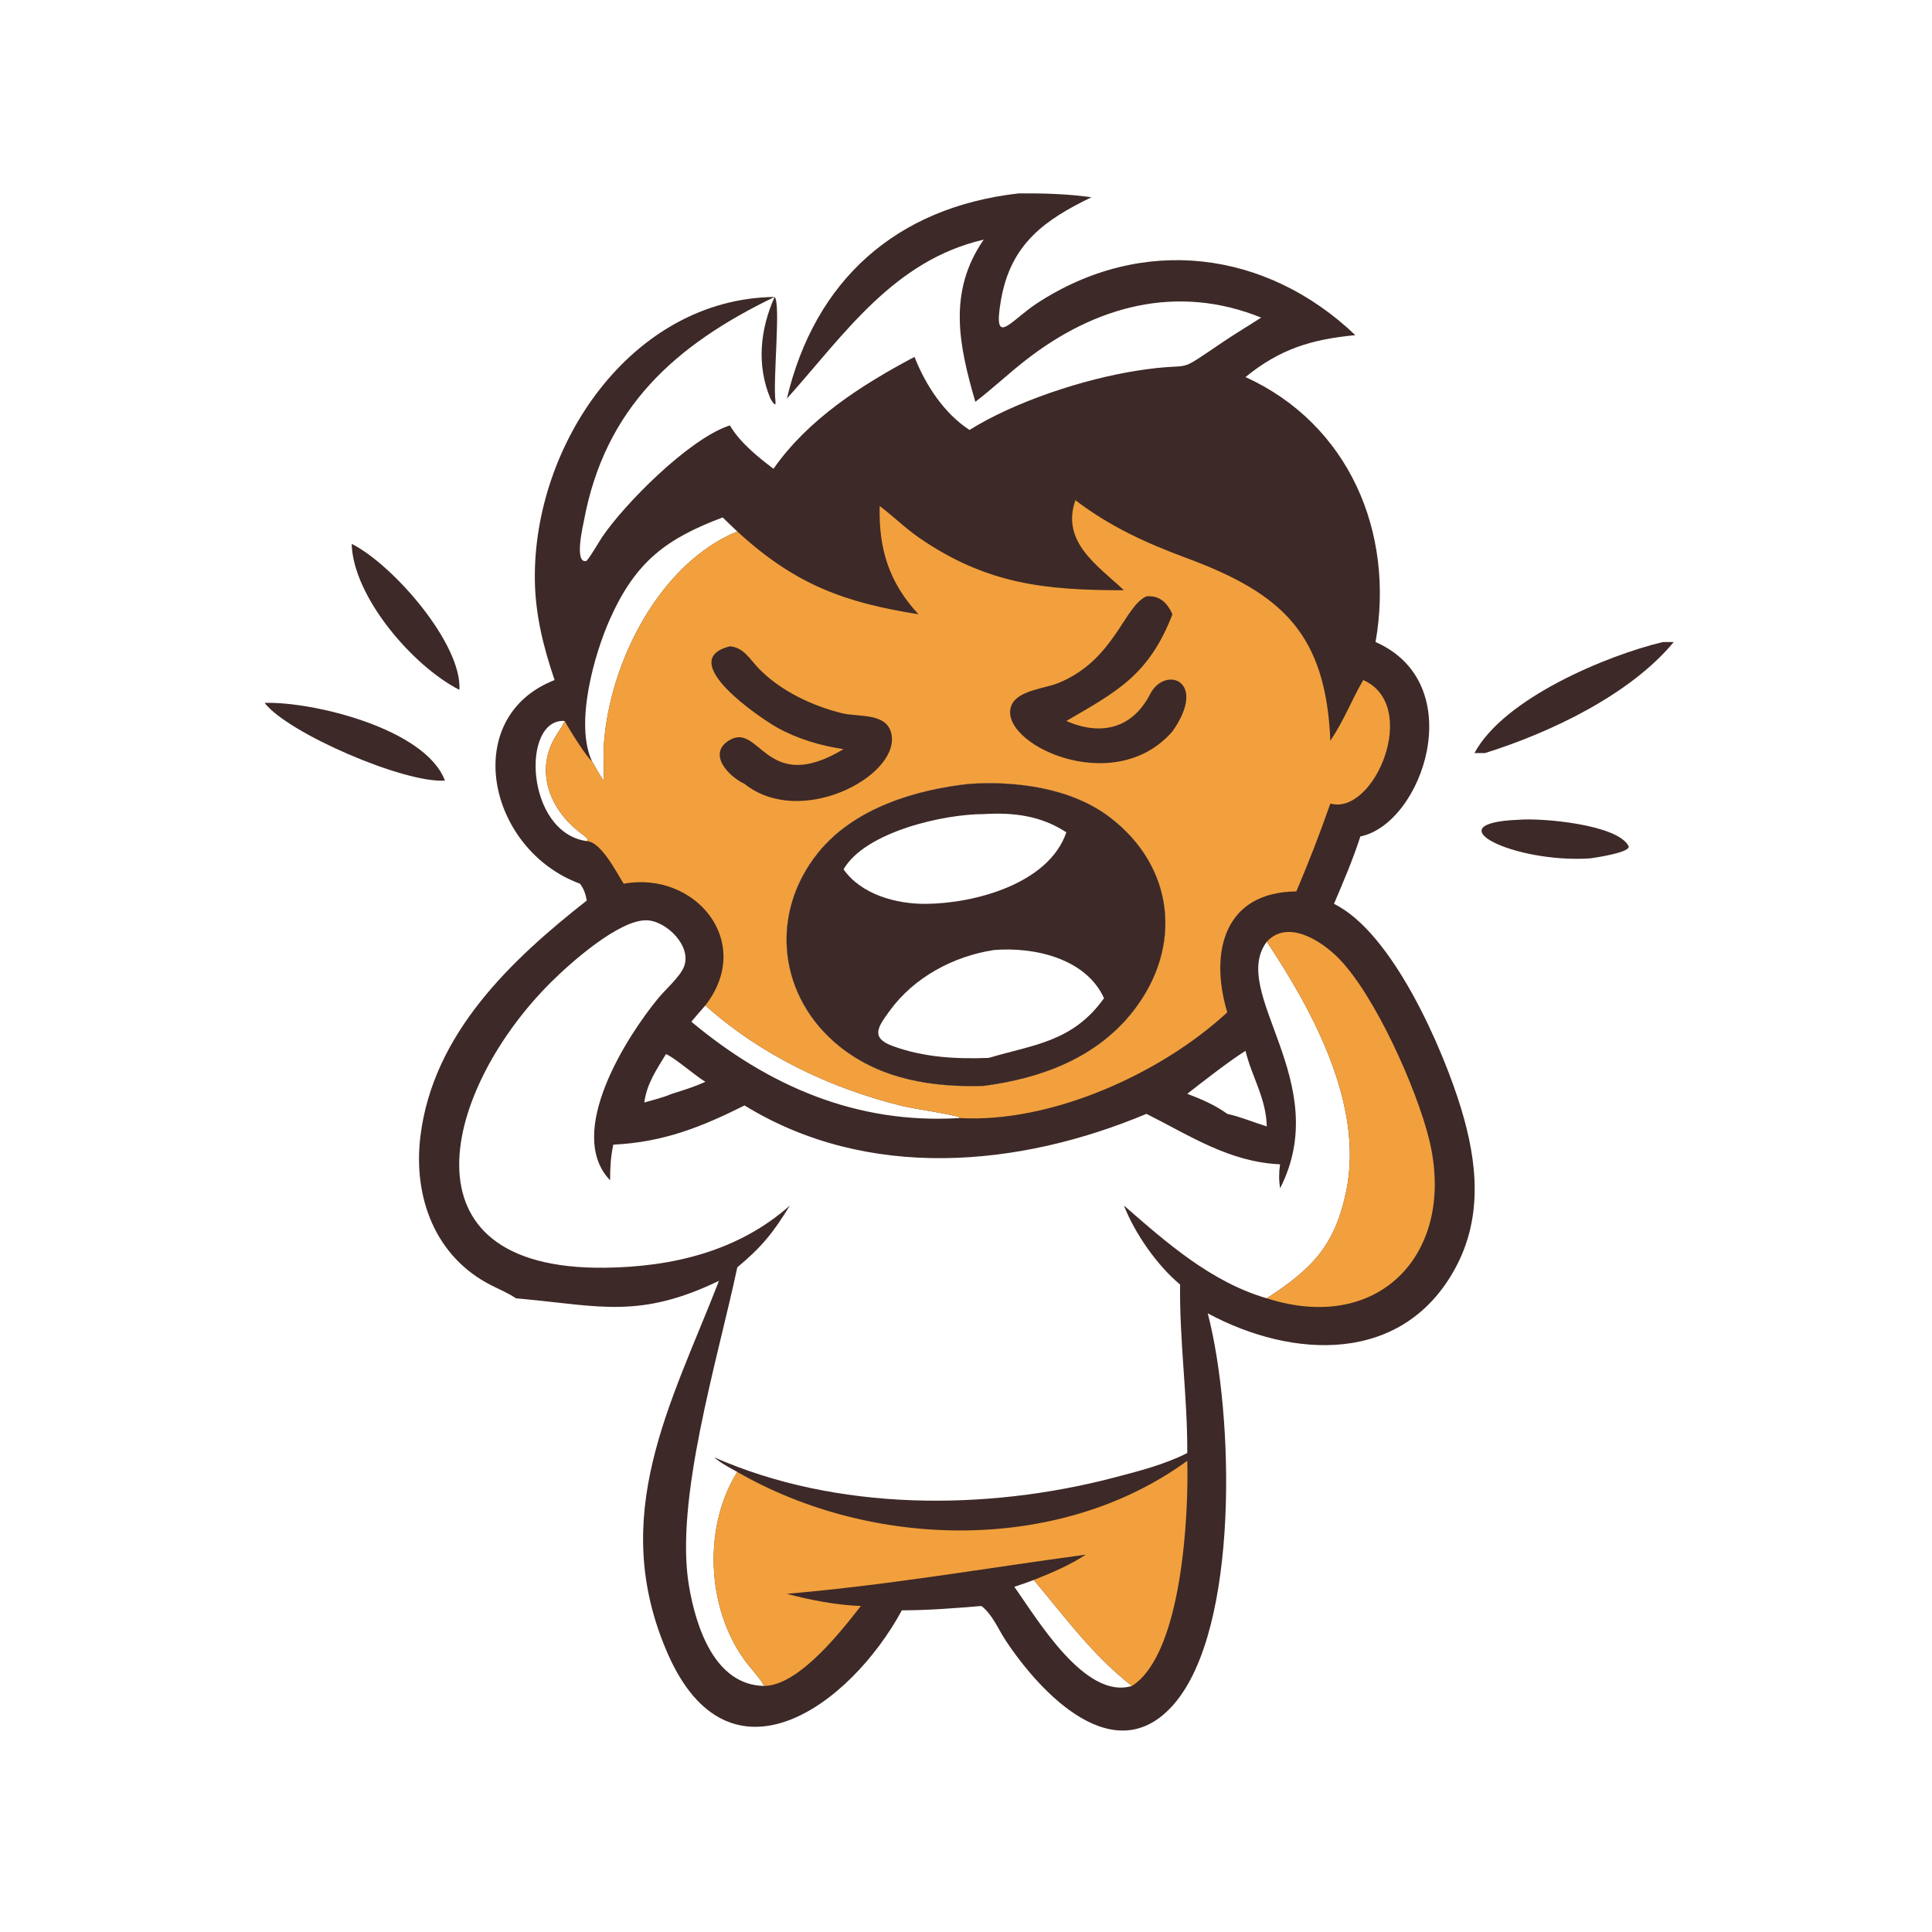 <?xml version="1.0" encoding="utf-8" ?>
<svg xmlns="http://www.w3.org/2000/svg" xmlns:xlink="http://www.w3.org/1999/xlink" width="512" height="512">
	<path fill="#3D2927" d="M269.936 51.254C276.45 51.195 282.793 51.376 289.251 52.274C276.919 58.236 267.899 64.579 265.293 79.374C262.982 92.49 267.715 85.018 274.821 80.375C302.759 62.118 335.573 66.304 359.178 88.816C347.646 89.928 339.256 92.426 330.073 99.922C357.449 112.419 369.661 141.043 364.535 170.145C389.721 181.219 377.03 218.305 360.514 221.666C358.517 227.832 356.052 233.591 353.516 239.529C369.048 247.128 382.41 277.936 387.253 293.918C391.523 308.006 392.964 322.574 385.71 336.003C371.831 361.698 342.579 360.151 320.066 348.047C327.089 375.055 328.411 431.512 311.159 451.547C295.511 469.719 275.749 448.715 266.51 434.73C264.521 431.72 263.004 427.851 260.093 425.603C253.148 426.18 245.963 426.757 239.005 426.751C225.265 452.09 193.226 475.435 176.941 438.197C160.948 401.627 177.863 372.049 190.539 339.431C169.642 349.503 158.931 346.141 138.786 344.257L136.744 344.067C134.739 342.711 132.545 341.79 130.387 340.715C115.345 333.22 109.421 317.297 111.419 301.088C114.765 273.947 135.345 254.489 155.511 238.641C155.141 236.866 154.81 235.674 153.71 234.196C129.099 225.14 121.798 190.048 146.968 180.223C144.03 171.527 141.872 163.006 141.742 153.773C141.238 118.08 167.209 79.192 205.284 78.687C179.035 91.36 160.273 107.967 154.714 138.18C154.548 139.081 152.102 149.339 155.33 148.681C155.83 148.579 158.888 143.346 159.56 142.35C165.515 133.536 182.426 116.48 193.114 112.843L193.427 112.74C196.121 117.3 200.799 121.065 204.98 124.233C214.228 111.009 228.331 102.014 242.353 94.58C245.234 101.97 250.206 109.587 256.931 113.939C269.09 106.364 287.16 100.457 301.348 98.227C317.694 95.657 310.344 99.889 324.332 90.475C327.578 88.29 330.94 86.291 334.225 84.167C311.961 75.165 290.222 81.014 271.606 95.612C267.132 99.12 262.982 103.035 258.475 106.484C254.159 91.635 251.058 77.405 260.696 63.502C236.767 69.055 223.752 88.635 208.532 105.639C215.912 74.364 237.412 54.939 269.936 51.254ZM260.696 287.773C275.983 285.777 290.783 280.306 300.491 267.72C313.508 250.845 311.22 229.653 294.148 216.614C283.968 208.839 269.39 206.909 256.931 207.734C242.512 209.269 226.31 214.221 216.854 225.921C203.664 242.244 206.28 264.461 222.664 277.459C233.568 286.11 247.186 288.193 260.696 287.773ZM195.393 335.857C190.137 360.592 178.683 397.644 182.61 420.437C184.476 431.263 189.434 446.606 202.539 446.791C201.083 444.282 198.903 442.144 197.208 439.784C187.218 425.881 186.343 404.505 195.393 390.082C193.29 388.929 191.061 387.773 189.245 386.194C221.702 400.514 261.239 400.441 295.094 391.613C301.542 389.932 308.712 388.109 314.639 385.061C314.714 370.145 312.542 355.285 312.739 340.416C306.707 335.431 300.68 326.798 297.859 319.477C309.178 329.357 320.974 339.767 335.713 344.067C347.516 336.326 353.755 330.384 356.797 315.478C361.433 292.757 347.877 267.812 335.713 249.562C325.568 263.061 353.625 286.704 339.231 314.927C338.899 312.681 338.911 310.796 339.231 308.55C325.82 307.968 315.382 300.981 303.825 295.184C269.916 309.405 229.931 313.005 197.312 292.957C185.798 298.704 175.772 302.709 162.526 303.346C161.84 306.554 161.681 309.52 161.68 312.793C149.671 300.256 166.133 274.592 174.472 264.503C176.377 262.198 180.048 259.005 181.186 256.372C183.566 250.869 176.65 244.044 171.404 243.888C164.122 243.671 151.288 255.068 146.069 260.248C117.933 288.177 104.46 336.599 160.278 335.962C178.234 335.757 195.722 331.569 209.323 319.477C204.957 326.633 201.889 330.449 195.393 335.857ZM325.238 295.184C328.847 295.985 332.197 297.432 335.713 298.513C335.506 290.902 331.791 285.528 330.073 278.488C325.913 281.063 318.654 286.726 314.639 289.869C318.285 291.24 322.08 292.88 325.238 295.184ZM273.969 418.702C272.267 419.369 270.537 419.943 268.803 420.522C274.805 428.911 287.518 450.586 299.978 446.791C289.647 438.746 282.291 428.649 273.969 418.702ZM186.924 266.451C185.659 267.866 184.431 269.306 183.214 270.763C203.585 287.756 226.943 297.972 254.251 296.298L254.348 296.137C252.98 295.393 242.063 293.821 239.264 293.134C220.074 288.431 201.716 279.654 186.924 266.451ZM149.655 191.062C138.032 190.26 139.194 220.682 155.511 222.904L155.756 222.444C155.069 221.527 153.919 220.824 153.032 220.1C145.672 214.096 141.979 204.489 146.932 195.659C147.812 194.09 148.962 192.742 149.655 191.062ZM170.746 292.181C173.115 291.49 175.8 290.848 178.064 289.869C181.048 288.933 184.08 288 186.924 286.69C183.985 284.888 178.863 280.345 176.488 279.343C173.969 283.498 171.377 287.263 170.746 292.181ZM195.393 140.84C194.092 139.61 192.791 138.381 191.518 137.121C176.678 142.732 168.523 148.676 161.66 164.022C157.431 173.475 152.275 191.841 156.876 201.723C157.833 203.479 158.833 205.18 159.918 206.86C160.198 203.647 159.81 200.371 160.041 197.132C161.581 175.517 174.711 149.374 195.393 140.84Z"/>
	<path fill="#F2A03D" d="M284.991 132.56C294.136 139.539 303.674 143.892 314.45 147.888C339.908 157.33 351.356 167.996 352.561 196.315C356.374 190.553 358.1 185.668 361.27 180.223C376.512 186.942 364.207 216.244 352.561 212.947C349.602 221.357 347.019 228.024 343.544 236.239C324.503 236.393 320.428 252.175 325.238 268.278C307.676 284.55 278.524 297.692 254.251 296.298L254.348 296.137C252.98 295.393 242.063 293.821 239.264 293.134C220.074 288.431 201.716 279.654 186.924 266.451C200.018 249.594 184.214 230.732 165.292 234.196C163.453 231.364 159.343 223.088 155.511 222.904L155.756 222.444C155.069 221.527 153.919 220.824 153.032 220.1C145.672 214.096 141.979 204.489 146.932 195.659C147.812 194.09 148.962 192.742 149.655 191.062C150.569 192.85 155.605 200.941 156.876 201.723C157.833 203.479 158.833 205.18 159.918 206.86C160.198 203.647 159.81 200.371 160.041 197.132C161.581 175.517 174.711 149.374 195.393 140.84C210.729 154.949 223.796 159.68 243.399 162.787C235.614 154.384 232.833 145.494 233.125 134.1C236.706 136.788 239.865 139.949 243.563 142.5C261.571 154.919 277.225 156.418 297.859 156.421C290.768 149.769 281.15 143.612 284.991 132.56ZM260.696 287.773C275.983 285.777 290.783 280.306 300.491 267.72C313.508 250.845 311.22 229.653 294.148 216.614C283.968 208.839 269.39 206.909 256.931 207.734C242.512 209.269 226.31 214.221 216.854 225.921C203.664 242.244 206.28 264.461 222.664 277.459C233.568 286.11 247.186 288.193 260.696 287.773Z"/>
	<path fill="#3D2927" d="M256.931 207.734C269.39 206.909 283.968 208.839 294.148 216.614C311.22 229.653 313.508 250.845 300.491 267.72C290.783 280.306 275.983 285.777 260.696 287.773C247.186 288.193 233.568 286.11 222.664 277.459C206.28 264.461 203.664 242.244 216.854 225.921C226.31 214.221 242.512 209.269 256.931 207.734ZM262.031 280.357L262.267 280.285C274.009 276.814 284.33 276.088 292.577 264.534C287.751 253.915 273.997 250.904 263.436 251.762C252.722 253.401 242.275 258.946 235.826 267.809C232.723 272.073 230.515 274.991 236.574 277.21C244.812 280.227 253.344 280.685 262.031 280.357ZM223.547 230.381C228.236 237.044 237.45 239.583 245.309 239.529C258.038 239.462 277.905 234.31 282.596 220.57C275.826 216.159 268.651 215.266 260.696 215.742C250.121 215.742 229.319 220.41 223.547 230.381Z"/>
	<path fill="#3D2927" d="M303.825 158.036C307.308 157.731 309.322 159.726 310.711 162.787C304.474 178.955 295.924 183.305 282.596 191.062C291.869 195.141 300.153 193.001 304.806 183.929C308.714 176.31 320.244 180.272 310.711 193.824C294.981 211.919 263.904 196.718 268.068 186.881C269.733 182.945 276.833 182.481 280.402 181.037C295.349 174.995 297.84 160.654 303.825 158.036Z"/>
	<path fill="#3D2927" d="M193.427 171.283C197.16 171.587 198.676 174.694 201.104 177.188C206.87 183.109 215.271 187.088 223.182 189.019C227.595 190.097 235.513 188.708 236.328 195.047C237.735 205.999 211.992 219.481 197.312 207.734C192.938 205.692 187.465 199.735 193.215 196.213C201.435 191.178 202.874 210.998 223.547 198.527C217.57 197.663 211.302 195.797 206.012 192.847C201.593 190.383 178.683 174.959 193.427 171.283Z"/>
	<path fill="#F2A03D" d="M195.393 390.082C230.989 410.611 280.677 411.877 314.639 387.127C315.042 401.416 313.255 438.4 299.978 446.791C289.647 438.746 282.291 428.649 273.969 418.702C278.654 416.846 283.523 414.786 287.739 411.999C260.461 415.668 236.242 419.973 208.532 422.377C214.516 424.002 221.939 425.413 228.139 425.603C222.902 432.317 211.728 446.659 202.539 446.791C201.083 444.282 198.903 442.144 197.208 439.784C187.218 425.881 186.343 404.505 195.393 390.082Z"/>
	<path fill="#F2A03D" d="M335.713 249.562C341.281 243.536 350.171 249.342 354.665 253.87C364.328 263.606 375.425 288.494 378.73 301.927C386.031 331.609 365.925 353.749 335.713 344.067C347.516 336.326 353.755 330.384 356.797 315.478C361.433 292.757 347.877 267.812 335.713 249.562Z"/>
	<path fill="#3D2927" d="M440.677 170.145L443.559 170.145C432.037 184.07 410.904 194.142 393.55 199.567L390.75 199.567C398.553 185.044 425.787 173.706 440.677 170.145Z"/>
	<path fill="#3D2927" d="M70.125 186.278C82.701 185.842 112.745 193.054 117.907 206.86C107.177 207.644 76.227 194.255 70.125 186.278Z"/>
	<path fill="#3D2927" d="M93.197 144.122C104.214 149.685 122.455 170.647 121.749 182.821C109.227 176.438 93.548 157.984 93.197 144.122Z"/>
	<path fill="#3D2927" d="M402.439 217.248C408.702 216.719 428.611 218.498 431.578 224.198C432.435 225.844 422.947 227.267 421.439 227.478C401.211 228.82 379.562 218.142 402.439 217.248Z"/>
	<path fill="#3D2927" d="M205.284 78.687C206.972 80.448 204.798 100.456 205.503 106.336C205.735 108.273 204.506 106.242 204.175 105.639C200.461 96.779 201.423 87.313 205.284 78.687Z"/>
</svg>
